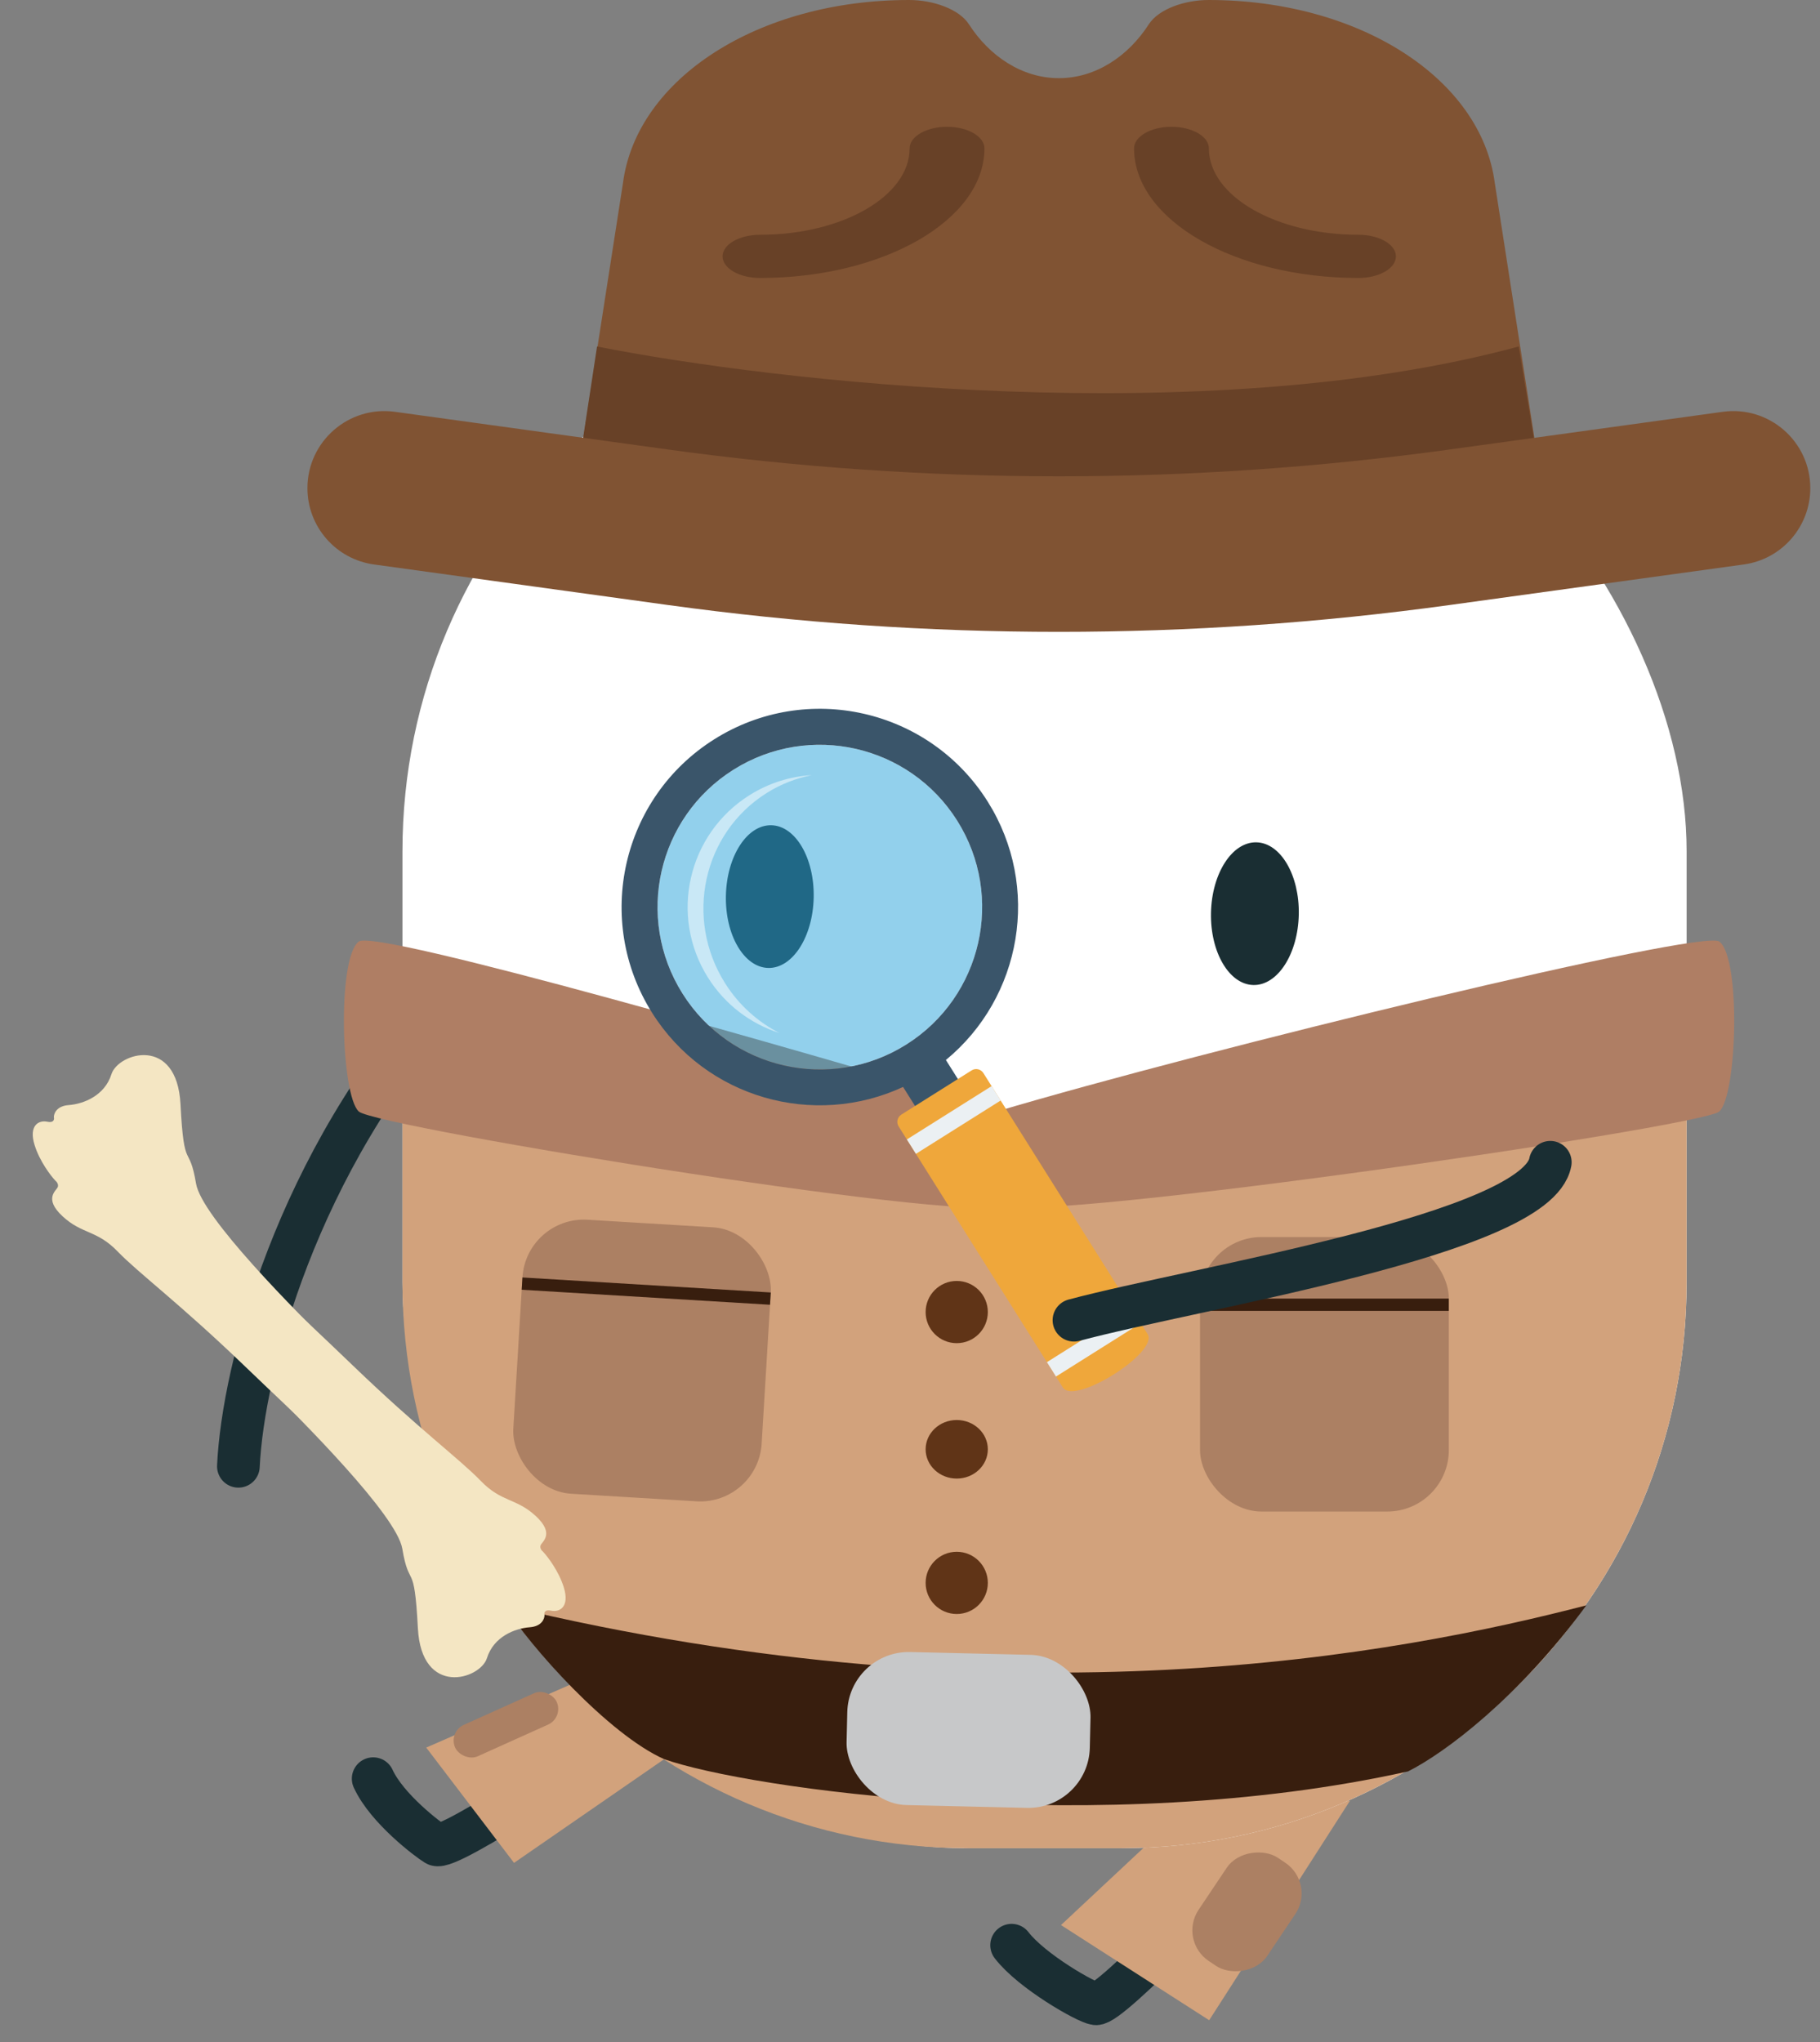 <svg width="148" height="166" viewBox="0 0 148 166" fill="none" xmlns="http://www.w3.org/2000/svg">
<rect x="0" y="0" width="148" height="166" fill="#808080" stroke="none"/>
<path d="M105.171 147.567C100.113 152.575 90.295 163.037 89.105 162.889C88.358 162.795 83.899 160.261 82.263 158.129" stroke="#1A2E33" stroke-width="3.47" stroke-linecap="round"/>
<path d="M54.54 138.593C48.493 142.348 36.446 150.542 35.464 149.949C34.819 149.56 31.467 147.035 30.346 144.591" stroke="#1A2E33" stroke-width="3.47" stroke-linecap="round"/>
<path d="M19.385 119.197C19.757 111.31 24.084 94.511 36.383 80.924" stroke="#1A2E33" stroke-width="3.47" stroke-linecap="round"/>
<path d="M86.279 156.492L94.918 148.413L109.782 146.377L98.328 164.227L86.279 156.492Z" fill="#D2A27C"/>
<path d="M34.66 142.063L47.602 136.41L54.296 142.807L41.801 151.435L34.66 142.063Z" fill="#D2A27C"/>
<rect x="32.727" y="23.206" width="104.427" height="127.038" rx="46" fill="white"/>
<path d="M32.727 90.444H137.154V104.244C137.154 129.649 116.559 150.244 91.154 150.244H78.727C53.322 150.244 32.727 129.649 32.727 104.244V90.444Z" fill="#D2A27C"/>
<path d="M139.807 76.538C138.386 75.497 97.989 85.317 81.036 90.358C78.775 91.028 81.036 95.723 81.036 97.837C81.036 99.95 138.354 91.658 139.807 90.358C141.26 89.057 141.583 77.838 139.807 76.538Z" fill="#AF7E64"/>
<path d="M29.178 76.538C30.596 75.497 64.787 85.317 81.706 90.358C83.962 91.028 81.706 95.723 81.706 97.837C81.706 99.95 30.628 91.658 29.178 90.358C27.728 89.057 27.405 77.838 29.178 76.538Z" fill="#AF7E64"/>
<path d="M62.477 78.686C64.448 78.727 66.101 76.163 66.168 72.96C66.234 69.757 64.69 67.126 62.719 67.085C60.748 67.044 59.096 69.608 59.029 72.811C58.962 76.015 60.506 78.645 62.477 78.686Z" fill="#1A2E33"/>
<path d="M101.925 80.074C103.896 80.115 105.548 77.552 105.615 74.348C105.682 71.145 104.138 68.515 102.167 68.474C100.195 68.433 98.543 70.996 98.476 74.2C98.409 77.403 99.953 80.033 101.925 80.074Z" fill="#1A2E33"/>
<path d="M125.569 40.708L121.554 14.877C120.443 6.386 110.539 0 98.283 0C96.328 0 94.215 0.737 93.415 1.98C91.752 4.564 89.101 6.354 86.105 6.354C83.112 6.354 80.461 4.564 78.796 1.98C77.995 0.737 75.885 0 73.928 0C61.674 0 51.768 6.386 50.66 14.877L46.641 40.708C72.865 42.868 99.348 42.868 125.569 40.708Z" fill="#805333"/>
<path d="M123.501 28.166L125.569 40.708C99.348 42.869 72.865 42.869 46.641 40.708L48.551 28.166C62.979 31.03 98.167 35.041 123.501 28.166Z" fill="#684127"/>
<path d="M61.801 22.597C60.122 22.597 58.759 21.812 58.759 20.841C58.759 19.87 60.122 19.085 61.801 19.085C68.512 19.085 73.969 15.936 73.969 12.063C73.969 11.092 75.332 10.307 77.011 10.307C78.69 10.307 80.053 11.092 80.053 12.063C80.053 17.872 71.867 22.597 61.801 22.597Z" fill="#684127"/>
<path d="M110.473 22.597C100.407 22.597 92.221 17.872 92.221 12.063C92.221 11.092 93.584 10.307 95.263 10.307C96.942 10.307 98.305 11.092 98.305 12.063C98.305 15.936 103.763 19.085 110.473 19.085C112.152 19.085 113.515 19.87 113.515 20.841C113.515 21.812 112.152 22.597 110.473 22.597Z" fill="#684127"/>
<path d="M141.804 45.886L117.887 49.183C96.799 52.091 75.412 52.091 54.322 49.183L30.407 45.886C27.307 45.458 25 42.809 25 39.682C25 35.883 28.355 32.958 32.118 33.477L54.322 36.54C75.412 39.448 96.799 39.448 117.887 36.54L140.093 33.477C143.857 32.958 147.211 35.883 147.211 39.682C147.211 42.809 144.904 45.458 141.804 45.886Z" fill="#805333"/>
<path opacity="0.5" d="M63.742 86.61C70.848 88.227 77.921 83.777 79.538 76.67C81.155 69.563 76.705 62.491 69.598 60.874C62.491 59.257 55.419 63.707 53.802 70.814C52.185 77.921 56.635 84.993 63.742 86.61Z" fill="#27A2DB"/>
<path opacity="0.5" d="M58.959 79.922C55.641 74.65 57.157 67.729 62.344 64.465C63.502 63.737 64.746 63.266 66.015 63.011C64.27 63.115 62.527 63.646 60.944 64.642C55.918 67.805 54.408 74.442 57.57 79.468C58.97 81.693 61.053 83.225 63.374 83.972C61.629 83.071 60.085 81.712 58.959 79.922Z" fill="white"/>
<path d="M80.314 65.156C75.572 57.62 65.619 55.355 58.084 60.097C50.548 64.839 48.283 74.792 53.025 82.328C57.395 89.272 66.186 91.725 73.437 88.359L74.523 90.085L78.006 87.894L76.919 86.168C83.092 81.087 84.684 72.1 80.314 65.156ZM73.698 84.912C67.529 88.793 59.382 86.939 55.5 80.77C51.618 74.602 53.472 66.454 59.641 62.572C65.81 58.691 73.957 60.545 77.839 66.713C81.721 72.882 79.867 81.03 73.698 84.912Z" fill="#3A556A"/>
<path d="M79.01 87.014L73.294 90.61C72.969 90.815 72.872 91.244 73.076 91.568L86.429 112.788C87.358 114.265 94.25 109.928 93.321 108.452L79.968 87.232C79.764 86.907 79.335 86.809 79.01 87.014Z" fill="#EFA73B"/>
<path d="M85.871 111.901L92.763 107.564L92.027 106.394L85.135 110.731L85.871 111.901Z" fill="#EBF0F3"/>
<path d="M74.482 93.797L81.374 89.46L80.638 88.291L73.746 92.627L74.482 93.797Z" fill="#EBF0F3"/>
<circle cx="77.8" cy="106.659" r="2.529" fill="#603417"/>
<ellipse cx="77.8" cy="117.815" rx="2.529" ry="2.38" fill="#603417"/>
<circle cx="77.8" cy="128.675" r="2.529" fill="#603417"/>
<path d="M41 130.5C82.652 140.542 113.877 134.42 129 130.5C123.5 138 117.5 142.5 114.5 144C89.509 149.55 60.694 145.378 54 143C49.5 141 43.083 133.847 41 130.5Z" fill="#381E0E"/>
<rect x="69.017" y="134.179" width="19.784" height="12.444" rx="5" transform="rotate(1.34 69.017 134.179)" fill="#C7C8C9"/>
<rect x="97.585" y="100.56" width="20.231" height="22.314" rx="5" fill="#AC8063"/>
<path d="M97.585 106.064H117.815" stroke="#381E0E"/>
<rect x="42.786" y="98.852" width="20.231" height="22.314" rx="5" transform="rotate(3.456 42.786 98.852)" fill="#AC8063"/>
<path d="M42.454 104.346L62.648 105.566" stroke="#381E0E"/>
<path d="M126.067 94.483C124.98 100.34 97.311 104.648 87.333 107.322" stroke="#1A2E33" stroke-width="3.47" stroke-linecap="round"/>
<path d="M15.943 96.219C16.401 98.926 23.972 106.529 27.579 110.063C30.283 112.713 35.942 118.112 39.255 121.301L35.196 125.52C28.592 119.164 25.02 115.978 19.983 111.13C14.595 105.945 11.264 103.494 9.567 101.735C7.87 99.976 6.691 100.353 5.096 98.881C3.5 97.408 4.611 96.776 4.702 96.486C4.775 96.253 4.598 96.05 4.501 95.977C4.109 95.558 3.224 94.395 2.817 93.097C2.308 91.473 3.166 91.038 3.841 91.185C4.381 91.302 4.425 90.991 4.379 90.821C4.374 90.522 4.607 89.906 5.58 89.835C6.796 89.745 8.514 89.068 9.061 87.326C9.607 85.585 14.388 84.139 14.678 89.772C14.968 95.406 15.372 92.834 15.943 96.219Z" fill="#F4E6C3"/>
<path d="M32.715 125.898C32.258 123.19 24.686 115.588 21.079 112.053C18.375 109.403 12.716 104.004 9.403 100.815L13.463 96.597C20.067 102.953 23.638 106.138 28.675 110.986C34.063 116.172 37.395 118.622 39.092 120.381C40.788 122.14 41.967 121.763 43.563 123.236C45.158 124.708 44.048 125.341 43.957 125.631C43.884 125.863 44.06 126.067 44.158 126.139C44.549 126.558 45.435 127.721 45.842 129.02C46.35 130.643 45.493 131.078 44.818 130.932C44.277 130.815 44.233 131.126 44.279 131.296C44.284 131.595 44.052 132.21 43.079 132.282C41.863 132.371 40.144 133.048 39.598 134.79C39.051 136.532 34.27 137.977 33.98 132.344C33.69 126.711 33.286 129.282 32.715 125.898Z" fill="#F4E6C3"/>
<rect x="107.008" y="153.096" width="10.098" height="6.725" rx="3" transform="rotate(123.843 107.008 153.096)" fill="#AC8063"/>
<rect x="45.843" y="139.621" width="9.055" height="2.793" rx="1.397" transform="rotate(155.76 45.843 139.621)" fill="#AC8063"/>
</svg>
